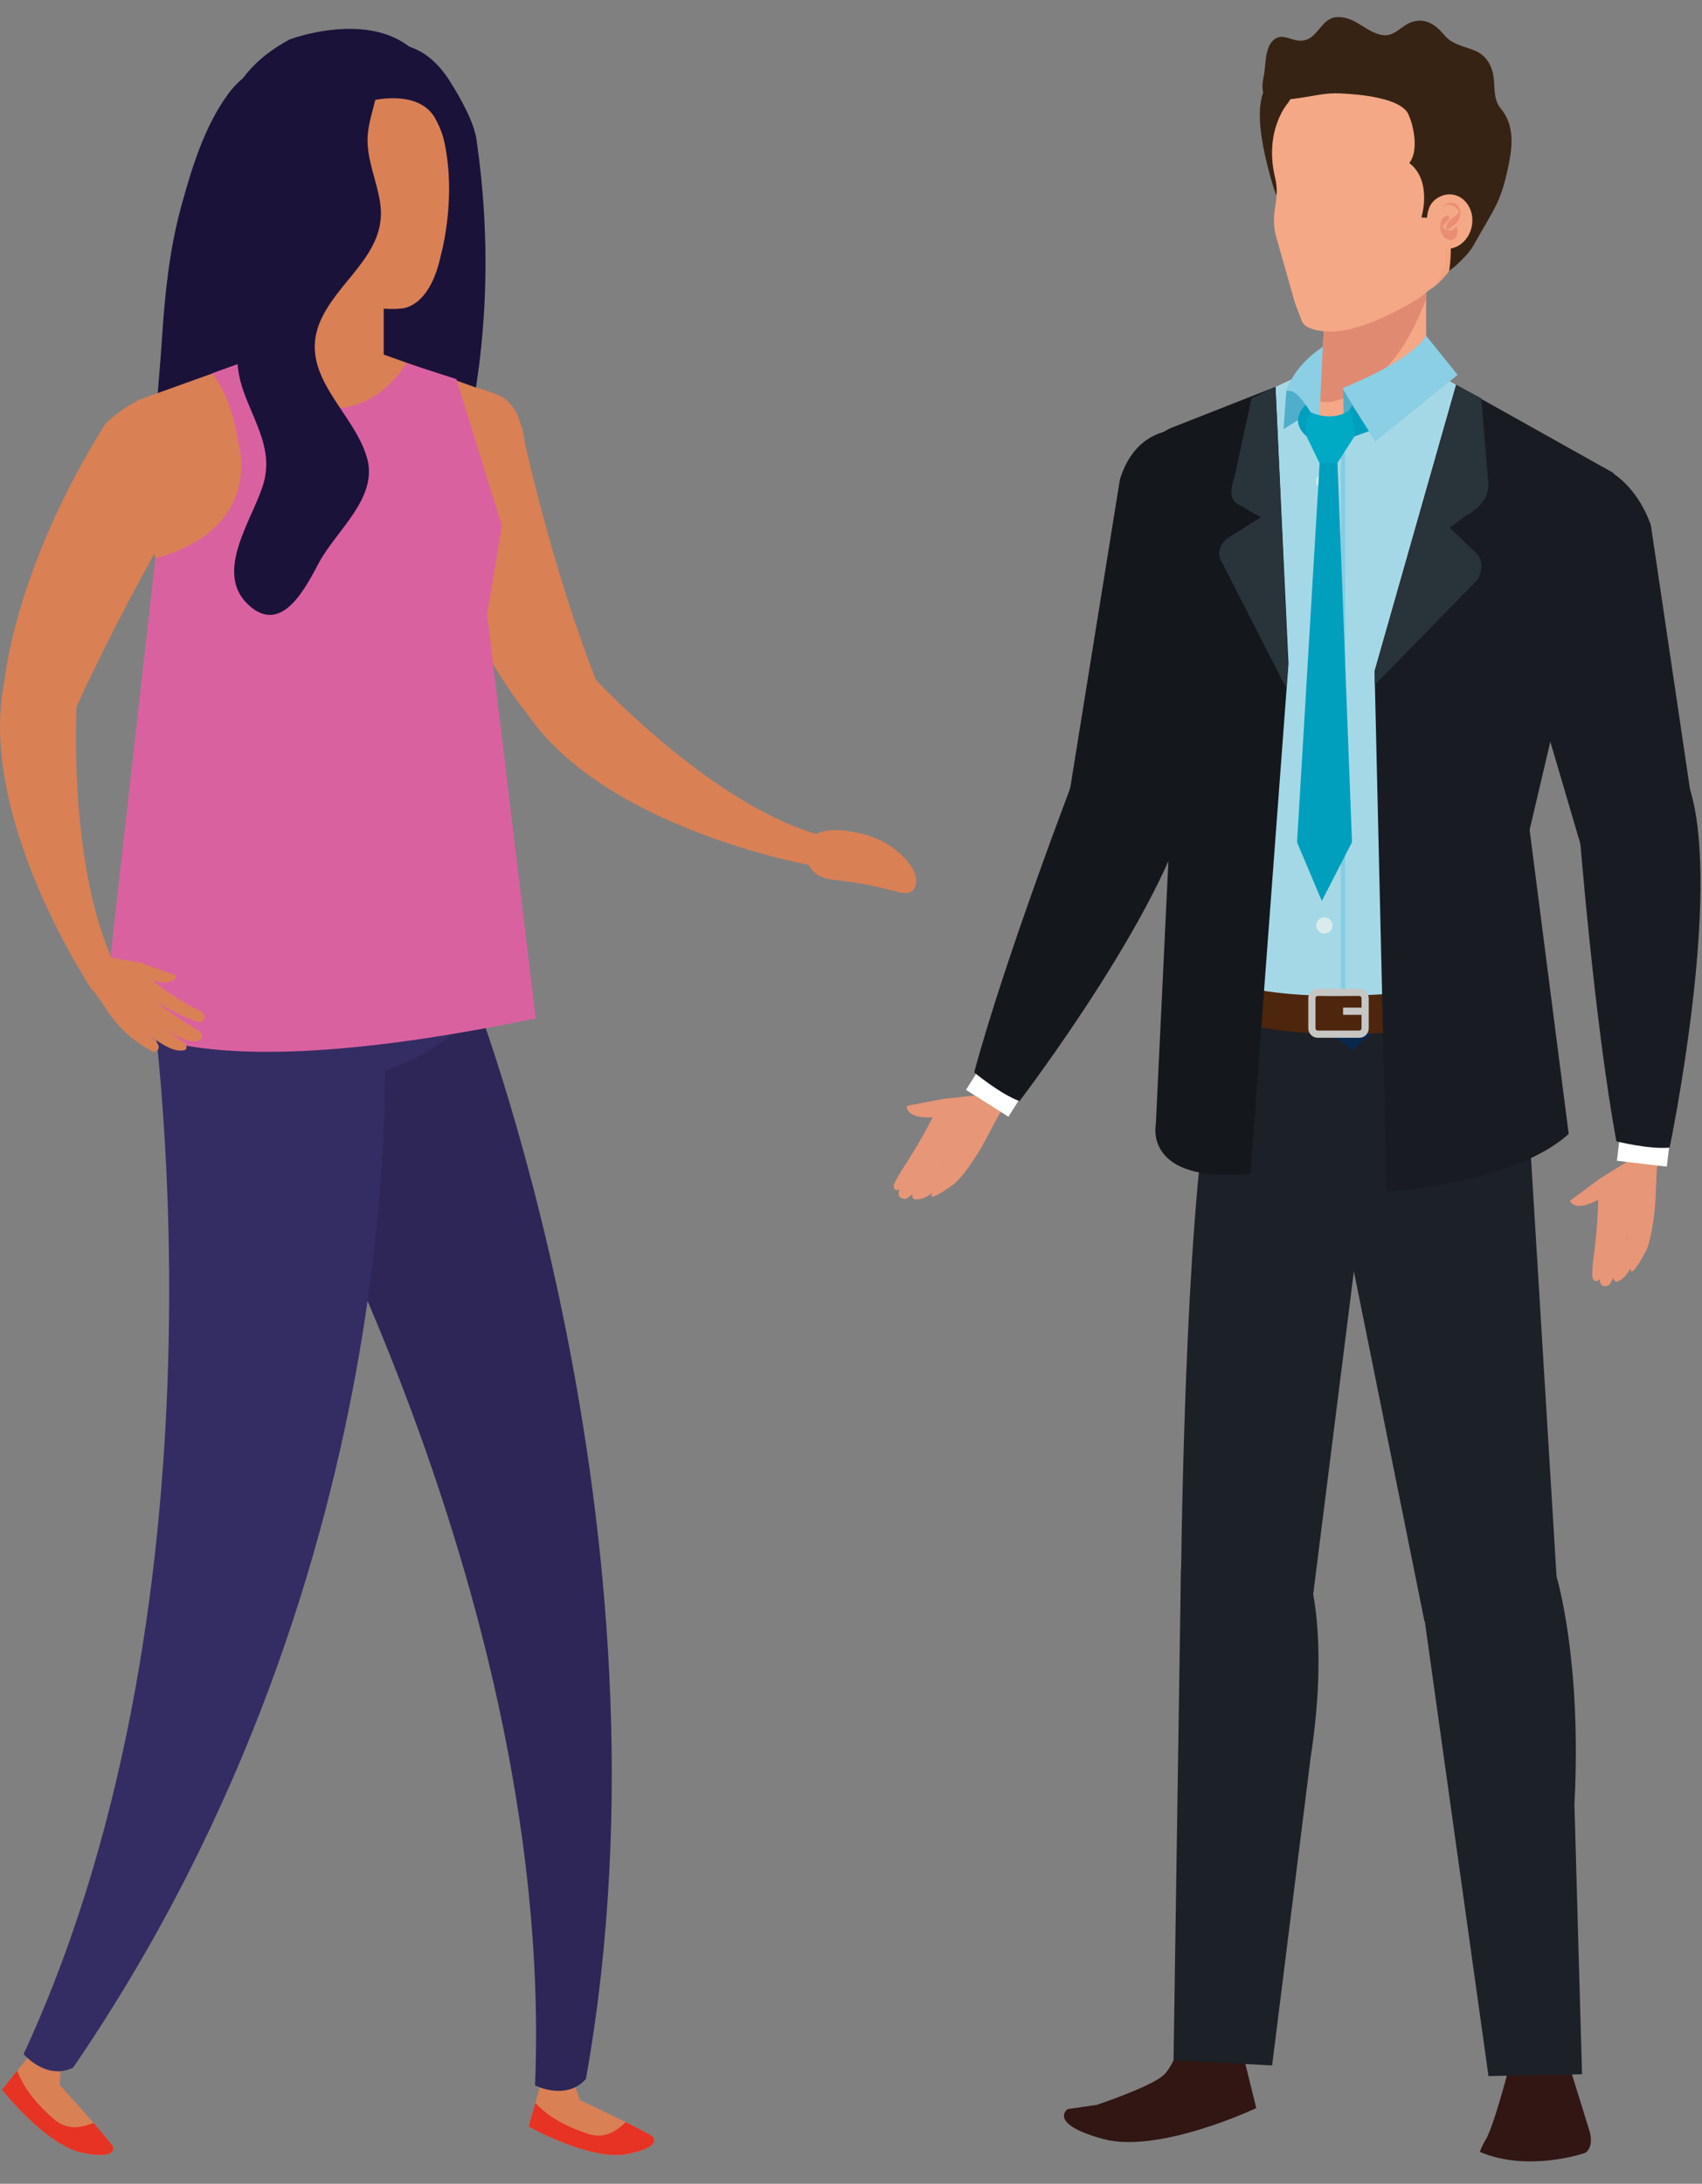 <?xml version="1.0" encoding="UTF-8"?> <svg xmlns="http://www.w3.org/2000/svg" xmlns:xlink="http://www.w3.org/1999/xlink" version="1.1" id="a" x="0px" y="0px" viewBox="0 0 1010 1295.5" style="enable-background:new 0 0 1010 1295.5;" xml:space="preserve"><rect x="0" y="0" width="1010" height="1295.5" fill="#808080" stroke="none"/> <style type="text/css"> .st0{fill:#1B123A;} .st1{fill:#D98055;} .st2{fill:#E63323;} .st3{fill:#2E2656;} .st4{fill:#342D63;} .st5{fill:#DA61A0;} .st6{fill:#EA5159;} .st7{fill:#E79677;} .st8{fill:#14171C;} .st9{fill:#FFFFFF;} .st10{fill:#372313;} .st11{fill:#181C22;} .st12{fill:#311613;} .st13{fill:#F4A886;} .st14{fill:#09284E;} .st15{fill:#1C2027;} .st16{fill:#E18A72;} .st17{fill:#F4A37F;} .st18{fill:#A5D8E6;} .st19{fill:#4FAECA;} .st20{fill:#D9ECEB;} .st21{fill:none;stroke:#84CDE4;stroke-width:2.618;stroke-miterlimit:10;} .st22{fill:#4E250D;} .st23{fill:none;stroke:#C6C6C5;stroke-width:4.283;stroke-miterlimit:10;} .st24{fill:#8ACFE4;} .st25{fill:#E98E72;} .st26{fill:#28333A;} .st27{fill:#009FBE;} .st28{fill:#00A9C4;} </style> <g> <path class="st0" d="M282.8,83c8.6,59.6,6.9,119.4-6.3,178.3c-8.1,36.3-19.7,89.5-60,103.3c-25.3,8.7-58.2,6.3-83.1-2.6 c-27.4-9.8-36.9-32-37.3-59.7c-0.6-39.2,7.8-79.6,16.5-117.7c8.5-37,18.7-75,40.1-107c17.8-26.7,56.6-63,92.1-49.2 c9.7,3.7,16.9,11.4,22.3,20C273,57.8,281.2,72,282.8,83L282.8,83z"></path> <path class="st0" d="M216.3,54.7c-10.5,25.3-19.4,50.6-23.3,77.7c-3.8,26.1-4.9,52.8-4.9,79.2c0,26.6,3.9,52.4,7.5,78.7 c2.8,20.3,6.9,48.7-12.5,62.5c-18.7,13.3-47.9,7.3-66.1-4.1c-21.6-13.5-27.2-36.2-26.8-60.4c0.5-29,4-58.1,5.9-87.1 c1.7-26.7,4.4-53.1,11.5-79c6.2-22.6,13.8-47.5,27.9-66.6c14.2-19.1,34.6-21.9,57-18.4c6.1,1,12.2,2.2,18.3,3.5 C210.7,40.9,216.3,54.7,216.3,54.7z"></path> <path class="st1" d="M298,235.5c0,0,8.5,4.7,11.1,16.8c6.9,31.6,23.9,101.1,48.4,160.7c0,0-23.9,23.1-42.5,13 c0,0-44.9-49.7-70.3-151C244.6,275.1,239.9,208.3,298,235.5L298,235.5z"></path> <path class="st1" d="M483.9,494.6c-65.1-19.4-134.6-95.8-134.6-95.8l-50.4-5c26,92,182.6,119.6,182.6,119.6L483.9,494.6z"></path> <path class="st1" d="M500.1,522.6c-8.1-1-18.5-0.9-21.8-14c-3.8-14.9,13-17.1,22.5-15.9c10.7,1.3,19.9,3.8,28.7,10 c5.4,3.8,16.2,13.5,13.9,22.3c-1.8,6.9-8.5,4.7-12.8,3.6C522.4,526.4,513,524.2,500.1,522.6L500.1,522.6z"></path> <g> <g> <path class="st1" d="M387,1267.2c0,0,7.5,6.2-14.6,10.6c-22.1,4.4-58.7-16.3-58.7-16.3l7.5-26.4l18-3.1l5,13.9 C344.1,1245.9,371.7,1258.5,387,1267.2z"></path> <path class="st2" d="M387,1267.2c-4.5-2.6-10.1-5.4-15.6-8.3c-6.3,6-13,10.1-22.7,6.9c-11.7-3.9-22.7-9.3-31-18.2l-4,13.9 c0,0,36.7,20.7,58.7,16.3C394.5,1273.4,387,1267.2,387,1267.2z"></path> </g> <path class="st3" d="M347.7,1233.3C406.1,906.5,279,584.2,279,584.2s-76.6,4.1-134.1,39.9c0,0,185.2,305.9,172.6,613 C317.5,1237.1,335.8,1246.6,347.7,1233.3z"></path> </g> <g> <g> <path class="st1" d="M66.8,1273c0,0,4.5,8.6-17.5,4.2c-22.1-4.4-48-37.5-48-37.5l17.1-21.5l17.8,4l-0.7,14.7 C35.3,1236.9,55.9,1259,66.8,1273L66.8,1273z"></path> <path class="st2" d="M66.8,1273c-3.2-4.1-7.2-8.9-11.3-13.6c-8.1,3.2-15.9,4.3-23.6-2.3c-9.3-8.1-17.4-17.3-21.7-28.7l-9,11.3 c0,0,26,33.1,48,37.5C71.3,1281.5,66.8,1273,66.8,1273z"></path> </g> <path class="st4" d="M43.4,1226.6c207.4-303.2,184.3-621.2,184.3-621.2S156,575.1,89.2,586.2c0,0,54,353.5-75.2,632.4 C14.1,1218.6,27.4,1234.4,43.4,1226.6z"></path> </g> <path class="st1" d="M253.6,447.6l55.8-170.9c8.1-24.7-11.3-41.2-11.3-41.2l-81.7-29.2h-48l-86.8,31.2c0,0-14.4,14.5-6.3,39.2 l53.1,170.9H253.6z"></path> <path class="st4" d="M289.1,584.3c-3.6-61.9-35.5-136.7-35.5-136.7H128.4c0,0-41,63.8-49,136.7l83,53.3H220 C220,637.6,273.9,625.6,289.1,584.3z"></path> <g> <rect x="179.7" y="151" class="st1" width="48" height="60.4"></rect> <path class="st1" d="M238.1,183c0,0,16.6,0.3,23.4-31.1c0,0,19.3-67.2-17.9-108.4C229.3,27.6,197.4,31,180,39.4 c-22.3,10.8-30,36.1-27.8,58.8c0,0,13.4,41.5,13.4,41.5s6.8,19.7,22.4,29.6C188.1,169.3,214.5,185.7,238.1,183L238.1,183z"></path> <path class="st0" d="M263.8,83.6c0.2-95.2-91.9-60.2-91.9-60.2c-41.2,22-37.9,53.4-37.9,53.4c6.1,61.1,45.6,85.6,45.6,85.6 l0.5-15.8c-2.3-20.5-1.9-26-1.9-26c-0.1-6.1,10.6,1.7,9.3-6.1c0,0-0.7-8.3,3.2-17.2c3.6-8.3-2.9-18.8,15-33.6 c0,0,38.1-15.1,51.7,5.1C257.3,68.6,261,74.3,263.8,83.6z"></path> <path class="st1" d="M182.9,136.2c-1.4,1.3-3.3,2.2-5.8,2.4c-6.6,0.6-12.7-5.1-13.6-12.6c-0.9-7.5,3.7-14.1,10.3-14.6 c3.1-0.3,6.2,0.9,8.6,2.9c3.5,3,4.2,9.1,3.9,13.4C186,131.2,185,134.2,182.9,136.2L182.9,136.2z"></path> </g> <path class="st5" d="M141,261c0,0,17.7,51.8-48.8,70.3l-30,266c0,0,23.6,55.2,255.7,6.8l-28.9-240.2c1.8-8.8,8.8-52.1,8.8-52.1 l-27-86.9l-29.4-9.5c-22.2,33.2-49,26.2-49,26.2c-36.2,0.2-48.8-26.5-48.8-26.5l-17.7,6.4C126,221.5,137.6,235.5,141,261L141,261z"></path> <path class="st6" d="M251.7,448.1c0.2,0,0.4-0.1,0.6-0.2C252.1,448,251.9,448,251.7,448.1z"></path> <path class="st1" d="M128.4,265c0,0-52.1,84.2-87.2,163.6c0,0-33.2-1.2-38.9-21.6c0,0,4.7-66.8,60.1-155.4 C62.4,251.6,107.7,204.3,128.4,265z"></path> <path class="st1" d="M70,576.3c-31.1-60.4-24.3-163.4-24.3-163.4L14.4,373c-48.3,82.5,40.4,214.5,40.4,214.5L70,576.3z"></path> <path class="st1" d="M61.3,567.5l21.5,3.4l21.9,7.9c-2.7,7.3-14.5,2.6-14.5,2.6c13.4,11.2,28.8,18.5,28.8,18.5 c5.2,3.8,0.3,6.7,0.3,6.7c-9.1-1.6-27.1-12.5-27.1-12.5c9.3,7.5,26.4,17.9,26.4,17.9c3.7,3.8-1.5,5.7-1.5,5.7 C104.6,619,87.8,602,87.8,602c6.1,6.6,22.6,17.3,22.6,17.3c1.1,3.7-1.1,3.7-1.1,3.7c-9.8,2.5-25.9-13.9-25.9-13.9l6.2,5.9 c9.2,7.4,1.7,9.2,1.7,9.2l-5.4-3.1c-16.3-9.8-23.7-23.9-23.7-23.9l-12-16.6L61.3,567.5L61.3,567.5z"></path> <path class="st0" d="M218.1,84.3c0.4,12.5,5.7,23.9,7.5,36.1c4.6,30.6-26.3,46.3-36.2,71.8c-12.1,31.1,21.1,52.6,28.5,79.8 c6.4,23.5-18.2,42.6-28.4,61.4c-7.7,14.3-22,44-42,25.5c-21.4-19.7,3.4-52,9.1-72.9c7.2-26.9-15.9-47.1-15.7-73.3 c0.1-24.6,19.3-43.3,14.8-68.8c-4.5-25.8-14.6-47.9-2-73.4c7.2-14.5,19.3-25.4,34.7-30.5c11.3-3.8,38.4-8.8,36.1,10.2 C223.1,61.5,217.8,72.7,218.1,84.3L218.1,84.3z"></path> </g> <g> <g> <g> <g> <path class="st7" d="M680.9,304.3l-12.6,2.5c0,0-36.9,147.1-24.7,182.3c12.3,35.3,35,4,41.5,0.9c6.5-3.1,65.5-167.6,65.5-167.6 L680.9,304.3z"></path> <path class="st8" d="M634.6,470.5l30-186.2c14.2-44.9,59.6-25.6,59.6-25.6c36.9,14.5,30,57,30,57L700.2,491 c0,0-10.1,26.6-45.4,22.4C654.8,513.4,629.2,506.8,634.6,470.5z"></path> </g> <g> <g> <path class="st7" d="M649.6,454.7c0,0-53,164.9-69.3,195c0,0,2.2,22.4,12.5,11.4c20.6-21.8,103.6-176.5,104.3-190.9 C697.8,455.9,649.6,454.7,649.6,454.7z"></path> <path class="st7" d="M557.3,702.3l9.1-7.7c0,0-13.5,18-23.4,16.9c0,0-2.1,0.3-1.5-3.5c0,0,14.6-12.6,19.7-19.8 c0,0-12,15.6-23.5,23c0,0-6.4,0.6-3.9-5.5c-4.4,1.4-3.3-3.1-3.3-3.1s1.7-4.1,7-12.1c0,0,8.1-12.2,16-27.7c0,0-15,1.5-15.5-6.7 l21.6-4.2l20.8-2.2l12.5,11.4l-9.5,17.8c0,0-9.4,16.7-17,23.3C566.3,702.2,543.2,719.5,557.3,702.3z"></path> </g> <rect x="582.2" y="632.4" transform="matrix(0.534 -0.845 0.845 0.534 -272.038 800.814)" class="st9" width="17.2" height="29.8"></rect> <path class="st8" d="M638.6,458.4c0,0-41.8,108.5-60.5,177.8c0,0,15.7,13,26.9,17c0,0,93-121.7,102.7-186.4 C707.7,466.8,652.4,429.9,638.6,458.4z"></path> </g> </g> <path class="st10" d="M747.7,72c-0.9-16.3,4.2-26.6,12.3-25.3c6,1,20.8,11.4,25.5,14.9c6,4.4,13.8,5.9,19.6,10.4 c16.5,12.7-4.3,27.1-16.6,32.6c-7.7,3.4-27.6,20.4-31.6,10C755.3,110.3,748.5,88.2,747.7,72z"></path> <g> <g> <path class="st7" d="M908.5,333.4l-10.3,7.7c0,0,30.2,148.6,56.5,175.1c26.3,26.5,33.3-11.5,37.8-17.1 c4.6-5.6-13.3-179.4-13.3-179.4L908.5,333.4z"></path> <path class="st11" d="M938.6,503.2l-53.3-180.9c-6.5-46.6,42.7-48.9,42.7-48.9c39.6-2.9,51.7,38.4,51.7,38.4l26.9,181.5 c0,0,2.3,28.4-31.3,39.8C975.3,533.2,949.4,538.3,938.6,503.2z"></path> </g> <g> <g> <path class="st7" d="M945.3,482.5c0,0,23.4,171.6,21.7,205.8c0,0,11.6,19.2,16.2,4.9c9.1-28.5,17.3-203.9,11.6-217.2 C989.3,462.8,945.3,482.5,945.3,482.5z"></path> <path class="st7" d="M968.9,745.7l4.9-10.9c0,0-4.4,22.1-13.8,25.4c0,0-1.8,1.1-2.9-2.5c0,0,7.8-17.7,9.2-26.4 c0,0-4.1,19.2-11.2,30.9c0,0-5.5,3.3-5.8-3.3c-3.4,3.2-4.4-1.4-4.4-1.4s-0.3-4.5,1.1-13.9c0,0,2-14.5,2.4-31.9 c0,0-12.9,7.8-16.8,0.7l17.6-13.1l17.8-11l16.2,4.9l-0.9,20.1c0,0-1.3,19.1-5.3,28.4C977,741.7,963.6,767.3,968.9,745.7z"></path> </g> <rect x="966.8" y="666.7" transform="matrix(0.117 -0.993 0.993 0.117 184.373 1570.645)" class="st9" width="17.2" height="29.8"></rect> <path class="st11" d="M937,490.6c0,0,9.1,115.9,22.2,186.5c0,0,19.7,4.9,31.6,3.7c0,0,31.3-150,12.1-212.5 C1002.9,468.3,937.1,458.9,937,490.6z"></path> </g> </g> <path class="st12" d="M705.1,1198.3c0,0-6.7,25.9-14.9,33c-8.2,7-39.4,17.4-39.4,17.4l-17.3,2.5c0,0-12,8.6,21,17.7 c33,9.1,91-18.3,91-18.3l-13.1-53L705.1,1198.3z"></path> <path class="st12" d="M881.5,1269.6c5.8-9.1,18-58.6,18-58.6l27-0.8l16.9,54.5c0,0,2.7,9.1-2.8,12.5c0,0-33.6,11.7-62.4-0.6 C878.3,1276.7,878.6,1274.3,881.5,1269.6z"></path> <path class="st13" d="M714.3,518.2l-34.4-210.5c0,0-11.9-31.7,11.9-47.5l90.5-42.5H846l108.8,64.3l-71.3,236.2H714.3z"></path> <path class="st14" d="M883.5,518.2c0,0,19.5,44.6,24.3,147.2c0,0-147,46.1-193.2,0l-0.3-147.2H883.5z"></path> <g> <path class="st15" d="M787.1,664.9c-0.3,34.4,26.5,62.5,59.9,62.8c33.3,0.2,60.5-27.5,60.8-61.9c0.3-34.4-26.5-62.5-59.9-62.8 C814.5,602.8,787.3,630.5,787.1,664.9z"></path> <path class="st15" d="M907.7,673.4l16,262.1c0,0-28.3,68.2-78.4,26.3l-54.4-269.6C790.8,692.1,817.2,601.5,907.7,673.4z"></path> </g> <path class="st15" d="M923.7,935.4c0,0,15.1,49.2,10.6,134.9l4.5,160.2l-55.5,1.1l-37.7-269.1 C845.5,962.5,883.3,875.3,923.7,935.4z"></path> <g> <path class="st15" d="M714.8,665.5c-3.5,34.2,8.7,63.5,41.9,66.9c33.1,3.4,62.8-21.6,66.3-55.9c3.5-34.2-20.5-64.7-53.7-68.1 C736.2,605.1,718.3,631.3,714.8,665.5z"></path> <path class="st15" d="M808.9,710.6L778.5,952c0,0-66,29.3-77.7-11.7c0,0,1.5-183.9,14.1-274.8 C714.8,665.5,796.4,625.8,808.9,710.6z"></path> </g> <path class="st15" d="M778.5,942.2c0,0,9.3,35.4-0.7,100.1l-22.9,183l-58.5-3.1l4.4-291.5C700.7,930.6,737.1,892.4,778.5,942.2z"></path> <path class="st13" d="M846.3,171.2v68.2h-72.1c0,0,17.7-27,8.9-68.2H846.3z"></path> <path class="st16" d="M809.7,229.1c-6.5,4.2-20.3,13.1-28.2,7.9c-2.1-1.4-3.1-3.2-3.4-5.3c4.6-10.8,11-32.3,5-60.5h63.3v6.2 C838.4,197.3,828.3,217.1,809.7,229.1z"></path> <g> <path class="st17" d="M848,172.1c0,0,12.3-5.3,26.2-35.7c0,0,30.2-35.9,8.8-76.7c0,0-12.6-34.5-73.9-24.8 C809.1,34.9,803.6,127.3,848,172.1z"></path> <path class="st13" d="M772.6,190.6l-4.1-10.7l-11.3-39.8c-1.4-5-1.5-11.7-0.6-16.8c1-5.6,1.6-11.4,0.2-17.3 c-7.1-28.6,7.5-44.9,7.5-44.9c16.2-27,55.9-27.9,55.9-27.9c49.2,1.3,54.5,48.8,54.5,48.8c8.7,31.5-15.9,58.4-15.9,58.5 c-2,2.1-0.7,12.5-1.2,15.5c-2.3,12.7-14.2,20.7-24.8,26.3c-11.6,6.2-25.7,12.7-38.9,14.2C789.1,197.1,775,196.7,772.6,190.6z"></path> </g> <path class="st18" d="M895.2,512.5c-0.1,7,10.5,80.4,6,81.3c0,0-121.7,28.1-186.7,0l-0.3-75.6l-34.4-210.5 c0,0-11.9-31.7,11.9-47.5l90.5-42.5l-6.1,18.3l13.1,37.2l56.8-55.5l108.8,64.3c-6.1,20.1-12.1,40.3-18.2,60.4 c-11.2,37.1-22.1,74.4-33.7,111.4C902.9,453.8,893.3,493.9,895.2,512.5z"></path> <polygon class="st19" points="797,230.9 797.8,264.8 810.3,252.6 "></polygon> <g> <path class="st20" d="M781.1,285.6c0,2.7,2.2,4.8,4.8,4.8c2.7,0,4.8-2.2,4.8-4.8c0-2.7-2.2-4.8-4.8-4.8 C783.3,280.7,781.1,282.9,781.1,285.6z"></path> </g> <g> <path class="st20" d="M781.1,373.4c0,2.7,2.2,4.8,4.8,4.8c2.7,0,4.8-2.2,4.8-4.8c0-2.7-2.2-4.8-4.8-4.8 C783.3,368.5,781.1,370.7,781.1,373.4z"></path> </g> <g> <path class="st20" d="M781.1,461.2c0,2.7,2.2,4.8,4.8,4.8c2.7,0,4.8-2.2,4.8-4.8c0-2.7-2.2-4.8-4.8-4.8 C783.3,456.4,781.1,458.5,781.1,461.2z"></path> </g> <g> <path class="st20" d="M781.1,549c0,2.7,2.2,4.8,4.8,4.8c2.7,0,4.8-2.2,4.8-4.8c0-2.7-2.2-4.8-4.8-4.8 C783.3,544.2,781.1,546.4,781.1,549z"></path> </g> <line class="st21" x1="797" y1="268.7" x2="797" y2="602"></line> <g> <path class="st22" d="M715.3,600.7c0,0,62.2,29.1,189.4-0.6c2.1-0.5,1.2-5.9,1.2-5.9l-1.2-12.2c-0.6-3.9-2.7-3.7-2.7-3.7 c0,0-121.7,28.1-186.6,0c0,0-2.6-0.5-2.7,3.5v15.3C712.6,596.9,712.6,600,715.3,600.7z"></path> <g> <path class="st23" d="M778.5,610c0,1.9,1.5,3.5,3.4,3.5h24.8c1.9,0,3.4-1.6,3.4-3.5v-17.8c0-1.9-1.5-3.5-3.4-3.5h-24.8 c-1.9,0-3.4,1.6-3.4,3.5V610z"></path> <line class="st23" x1="810.1" y1="599.9" x2="797" y2="599.9"></line> </g> </g> <path class="st24" d="M797,230.1c0,0,39.9-15.5,49.3-30.9l18.7,23.2L816,262l-19-31.1"></path> <path class="st10" d="M836.2,68.9c1.3,2.4,6.7,19.4,0.1,27.8c13.9,10.7,7.2,32.3,7.2,32.3l3.4,0.2c19.5-5.1,13,31.8,13,31.9 c0.2-0.8,3.4-2.9,4-3.5c3.8-3.7,7.9-7.4,10.5-12c12.7-22.8,16.4-25.2,21.2-49.5c2-10.3,2.8-22.3-4.8-31.4 c-5.2-6.3-3.3-13.4-4.8-20.8c-1.4-6.7-5.1-11.8-11.6-14.2c-6.7-2.6-12.5-3.2-17.4-9c-4.8-5.7-10.6-10.1-18.6-7.8 c-6.9,1.9-10.7,9.4-18.7,7.8c-8.4-1.7-14.3-9.2-23.1-10.4c-9.2-1.3-11.2,4.8-16.9,10.4c-3.2,3.1-6.7,4.1-11,3.1 c-3.6-0.8-7.6-3.1-11.3-1.2c-6.6,3.5-6.2,14.1-7.1,20.4c-0.6,3.9-2,8.6-0.4,12.5c2.3,5.7,17.4,3.2,22.2,2.5 c8.2-1.2,14.7-3,23.2-2.6c7.5,0.4,14.9,1,22.2,2.6c5.9,1.3,13.7,3.4,17.6,8.5C835.4,67.3,836,68,836.2,68.9z"></path> <g> <g> <g> <g> <g> <g> <path class="st13" d="M851.5,145.1c1.7,1.5,4,2.4,6.9,2.5c7.9,0.2,14.7-6.8,15.3-15.7c0.6-8.9-5.3-16.3-13.1-16.6 c-3.7-0.1-7.2,1.4-9.9,4c-3.9,3.8-4.4,11-3.8,16.1C847.5,139.3,848.9,142.8,851.5,145.1z"></path> </g> </g> </g> </g> </g> <g> <g> <path class="st25" d="M857.1,123.4c0.7-4.7,9.9,0.3,8.4,2.8c-0.9,1.5-2.6,2.5-4,3.5c-1.9,1.4-2.8,2.7-3.1,5 c-0.1,0.3-0.1,1.1,0.1,1.3c1.2,0.9,5.4-3.5,6.3-4.4c1.8-1.8,2.2-5.1,1.5-7.4c-0.8-2.5-2.4-3.8-5-3.8c-2.1,0-4.3,0.1-4.3,2.7 C857,123.2,857.1,123.6,857.1,123.4L857.1,123.4z"></path> </g> <g> <path class="st25" d="M859.9,128.4c-0.9-1-1.9-0.3-3,0.4c-1,0.6-1.5,1.6-1.8,2.7c-0.7,2.4-0.5,5.7,0.8,7.9c1,1.8,2.9,2.9,5,3 c2.9,0,3.8-2.4,4-4.9c0.1-0.6,0.2-2.2-0.4-2.6c-0.7-0.5-1.2,0.6-1.7,1c-0.7,0.6-1.6,0.8-2.5,0.8c-1.6,0.1-3.2-0.8-4.2-2.1 c-0.2-0.2-0.3-0.5-0.4-0.8c-0.1,1.6,0,1.9,0.2,1.1c0.1-0.4,0.3-0.8,0.6-1.1c0.7-1.1,1.9-1.8,2.6-2.8 C859.7,130.6,860.4,128.9,859.9,128.4L859.9,128.4z"></path> </g> </g> </g> <path class="st11" d="M864.1,228.3l-48.4,169.9l7.2,308.8c0,0,75.2-4.6,108-34.3l-23.2-180.4l49.8-211.7L864.1,228.3z"></path> <path class="st26" d="M864.1,228.3l-48.4,169.9l0.2,8.1l60.9-62.4c0,0,6.4-10.8-2.3-17.2L860.2,313l10.3-7.4c0,0,14.4-7,12.6-20.1 l-4.1-49.2L864.1,228.3z"></path> <path class="st8" d="M756.9,229.5L694.6,254c0,0-33.1,15-26.7,47.5L695,476.2l-9.1,190.7c0,0-7.8,35.4,56.1,29.4l22.6-302.6 L756.9,229.5z"></path> <path class="st24" d="M763.3,231.9c0,0,3.7-14.2,21.7-26.2l-2.4,48.9C782.6,254.6,772.6,229.6,763.3,231.9z"></path> <path class="st19" d="M761.7,254.6l1.6-22.7c5.5-1.3,10.4,6.3,14.4,12.7L761.7,254.6z"></path> <g> <polygon class="st27" points="800.9,243.2 802.4,240.4 812.4,255.8 803.8,258.9 "></polygon> <path class="st27" d="M777.7,244.5l-2.8-4.3c0,0-10.7,9,0.5,18.7C775.4,258.9,775.4,250.9,777.7,244.5z"></path> <path class="st28" d="M800.9,243.2c0,0-8.5,7.6-23.2,1.4c-3.2,4.1-3.2,9.3-2.3,14.4l7.6,15.7h10.6l10.1-15.7 C803.8,258.9,804.9,255.4,800.9,243.2z"></path> <polygon class="st27" points="793.7,274.6 802.3,499.6 784.4,534.5 769.7,499.7 783.1,274.6 "></polygon> </g> <path class="st26" d="M756.9,229.5l-14.2,6.7l-10.3,47.4c0,0-5.1,12.3,2.3,15.5l13.4,7.8l-18.9,11.9c0,0-9.9,6.2-3.8,15.4 l37.8,73.9l1.2-12.6L756.9,229.5z"></path> </g> </g> </svg> 